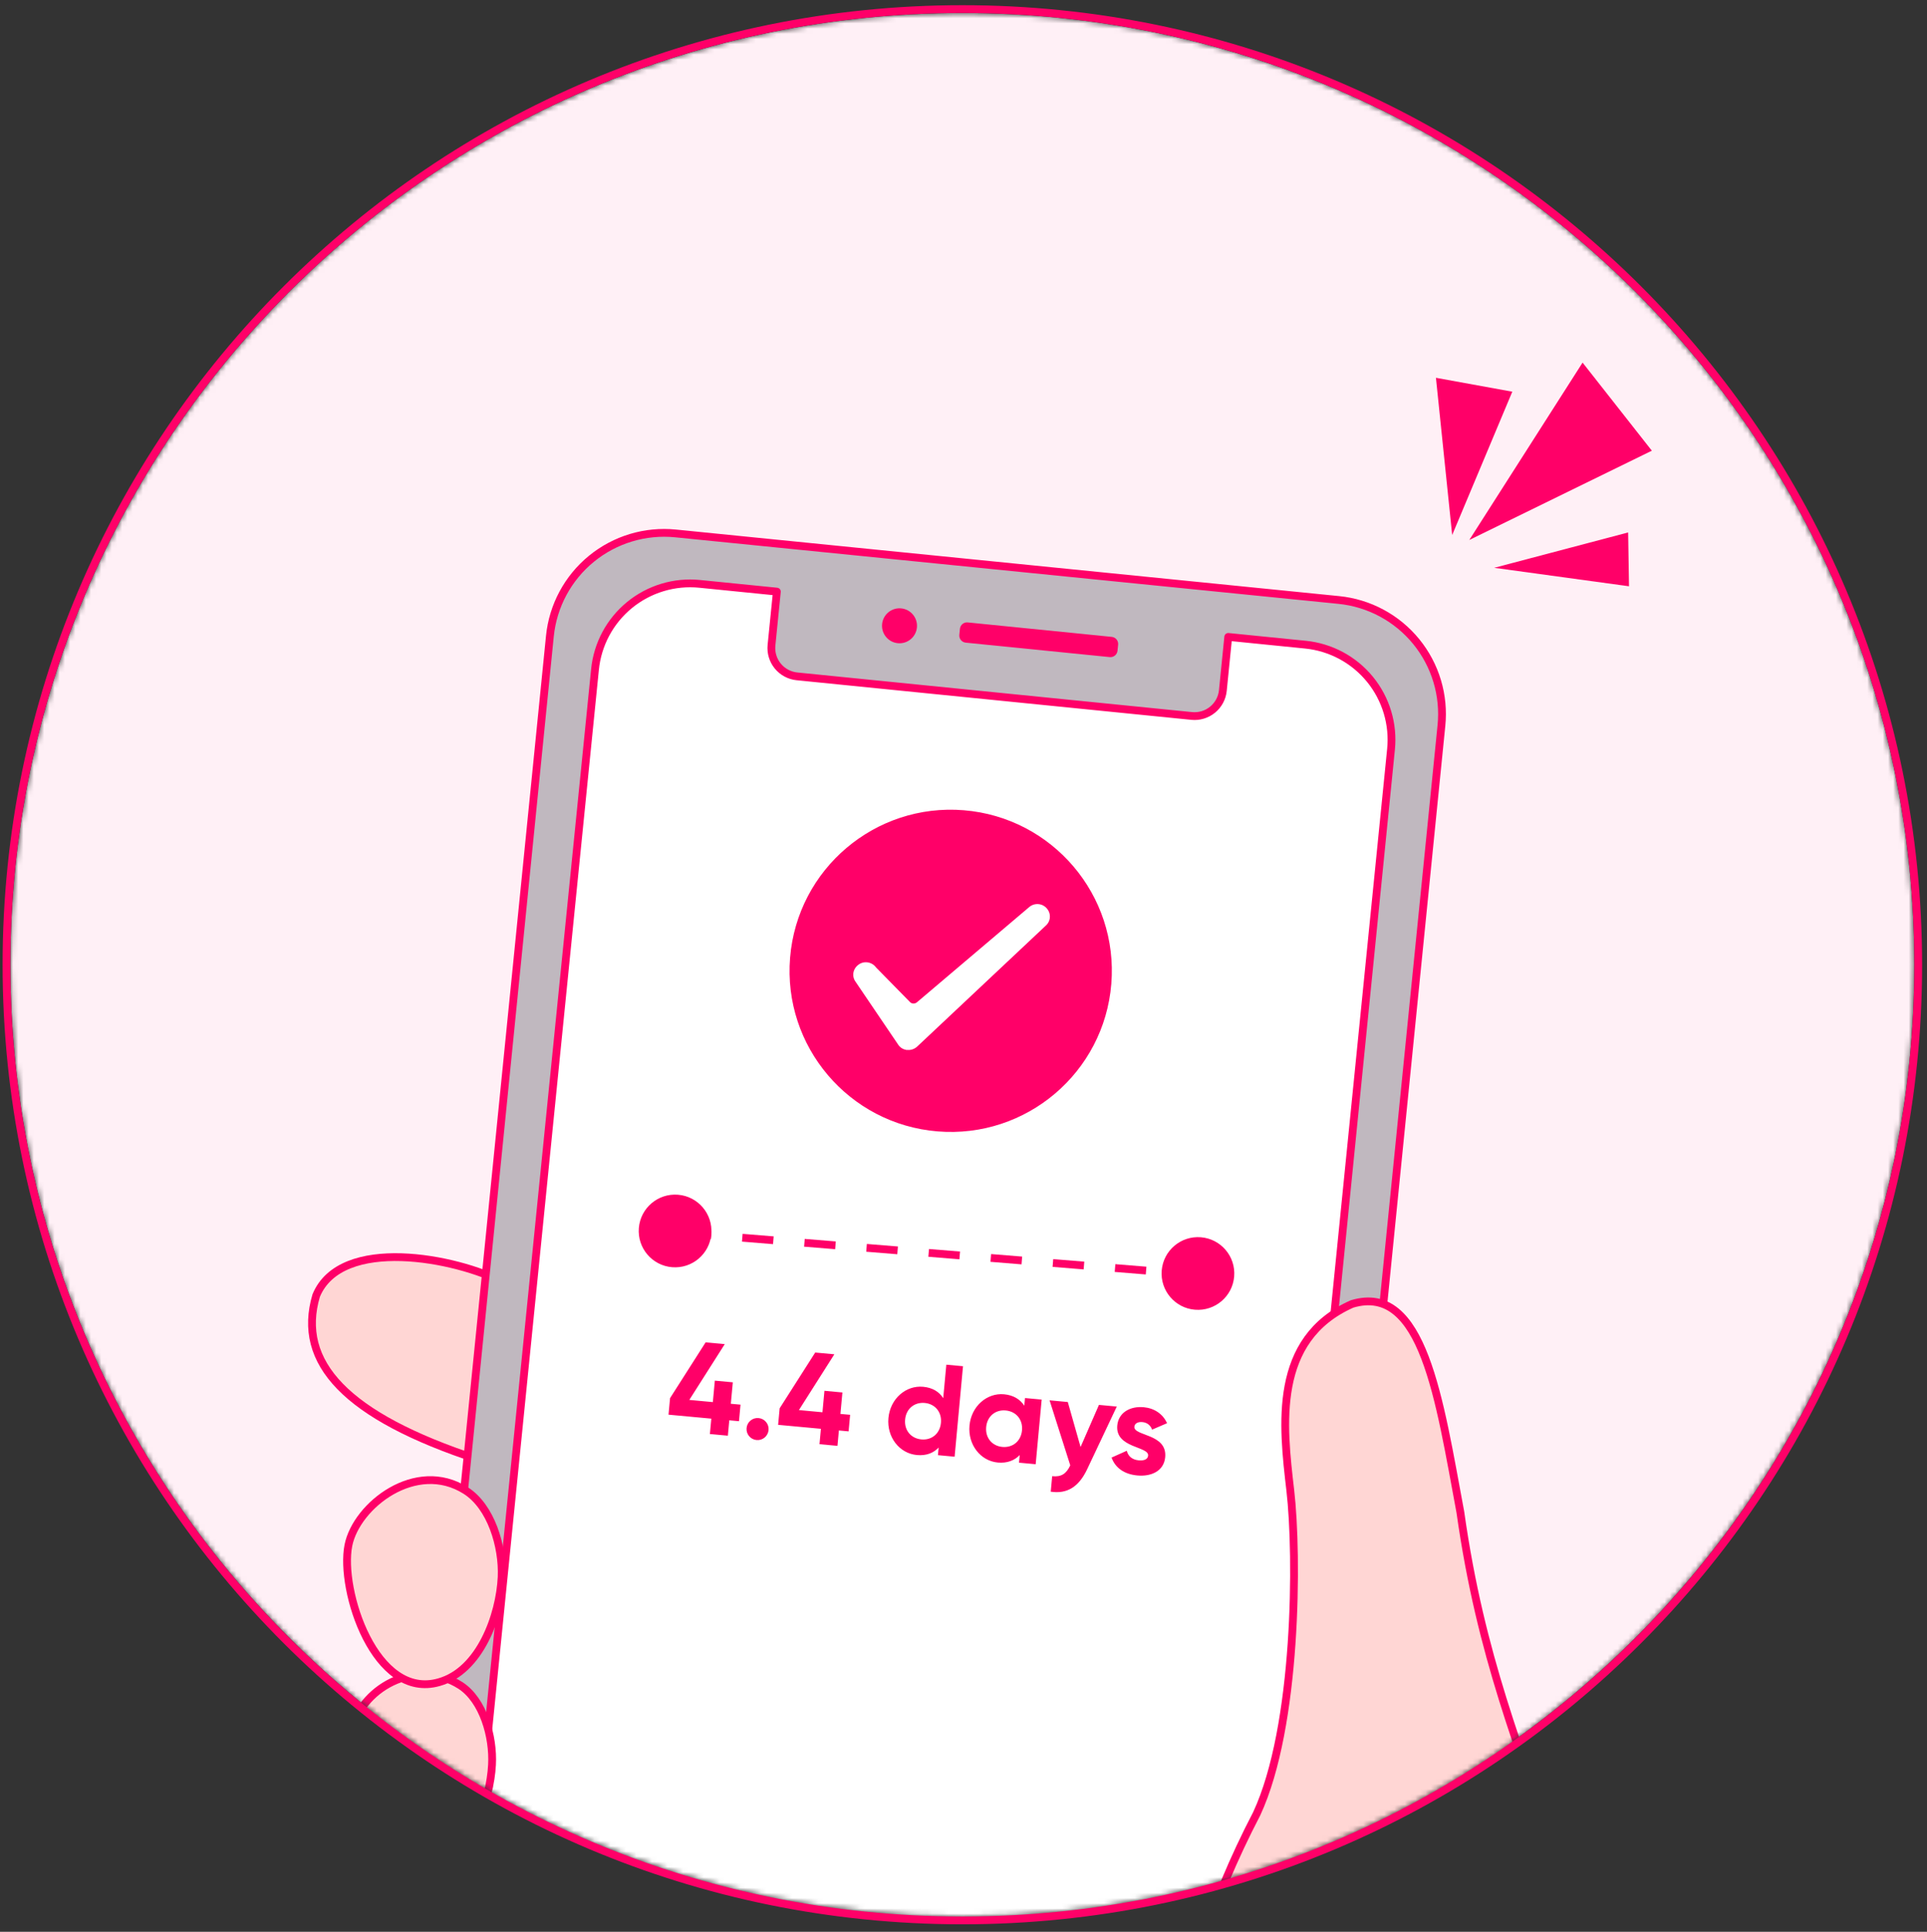 <svg width="371" height="372" viewBox="0 0 371 372" fill="none" xmlns="http://www.w3.org/2000/svg">
<rect x="0" y="0" width="371" height="372" fill="#333333" stroke="none"/>
<mask id="mask0_19_1742" style="mask-type:luminance" maskUnits="userSpaceOnUse" x="2" y="2" width="367" height="368">
<path d="M368.558 185.779C368.558 84.557 286.501 2.5 185.279 2.5C84.057 2.5 2 84.557 2 185.779C2 287.001 84.057 369.058 185.279 369.058C286.501 369.058 368.558 287.001 368.558 185.779Z" fill="white"/>
</mask>
<g mask="url(#mask0_19_1742)">
<path d="M368.558 185.779C368.558 84.557 286.501 2.5 185.279 2.5C84.057 2.5 2 84.557 2 185.779C2 287.001 84.057 369.058 185.279 369.058C286.501 369.058 368.558 287.001 368.558 185.779Z" fill="#FFF0F6"/>
<path d="M97.069 247.022C101.781 249.497 102.927 258.595 103.02 264.989C103.177 273.002 99.224 277.339 92.041 281.056C66.577 272.7 57.064 262.385 60.873 249.49C65.644 237.922 87.807 242.156 97.069 247.022Z" fill="#FFD6D4" stroke="#FF0068" stroke-width="1.5" stroke-linecap="round" stroke-linejoin="round"/>
<path d="M130.129 102.724L257.806 115.54C269.947 116.758 278.801 127.587 277.583 139.728L244.689 467.435C243.471 479.576 232.641 488.428 220.5 487.21L92.823 474.394C80.681 473.176 71.827 462.347 73.046 450.206L105.939 122.499C107.158 110.358 117.988 101.505 130.129 102.724Z" fill="white"/>
<path d="M129.404 244.021C133.258 244.334 136.635 241.465 136.949 237.612C137.262 233.758 134.393 230.38 130.539 230.067C126.686 229.754 123.308 232.623 122.995 236.476C122.682 240.33 125.551 243.708 129.404 244.021Z" fill="#FF0068"/>
<path d="M230.068 252.209C233.922 252.522 237.299 249.653 237.613 245.8C237.926 241.946 235.057 238.568 231.204 238.255C227.35 237.942 223.972 240.811 223.659 244.664C223.346 248.518 226.215 251.896 230.068 252.209Z" fill="#FF0068"/>
<path d="M130.951 237.374L227.632 245.238" stroke="#FF0068" stroke-width="1.5" stroke-dasharray="6 6"/>
<path d="M130.059 102.72L257.764 115.538C260.65 115.828 263.449 116.683 266.004 118.056C268.558 119.428 270.818 121.292 272.652 123.538C274.486 125.785 275.86 128.37 276.694 131.148C277.528 133.925 277.805 136.841 277.512 139.726L244.616 467.458C244.33 470.344 243.479 473.146 242.109 475.702C240.74 478.259 238.88 480.52 236.636 482.357C234.392 484.194 231.807 485.571 229.03 486.409C226.254 487.246 223.34 487.528 220.455 487.238L92.75 474.42C86.92 473.835 81.561 470.958 77.852 466.422C74.144 461.885 72.389 456.059 72.974 450.229L105.869 122.498C106.454 116.667 109.332 111.309 113.868 107.6C118.405 103.892 124.228 102.135 130.059 102.72ZM82.676 445.673C82.189 450.528 83.65 455.378 86.738 459.156C89.827 462.933 94.29 465.328 99.145 465.816L215.871 477.532C220.726 478.019 225.575 476.559 229.352 473.471C233.13 470.382 235.526 465.919 236.013 461.064L267.807 144.309C268.053 141.903 267.82 139.474 267.125 137.157C266.43 134.841 265.285 132.684 263.756 130.811C262.227 128.938 260.343 127.385 258.213 126.24C256.083 125.096 253.749 124.382 251.342 124.14L236.469 122.647L235.433 132.971C235.288 134.416 234.574 135.744 233.45 136.663C232.326 137.582 230.883 138.018 229.438 137.873L153.435 130.244C151.99 130.099 150.663 129.385 149.744 128.261C148.824 127.137 148.389 125.694 148.534 124.249L149.57 113.925L134.697 112.432C132.291 112.19 129.861 112.426 127.546 113.125C125.231 113.823 123.075 114.97 121.204 116.503C119.333 118.035 117.782 119.921 116.64 122.053C115.499 124.185 114.79 126.519 114.552 128.926L82.676 445.673Z" fill="#C0B8BF" stroke="#FF0068" stroke-width="1.5" stroke-linecap="round" stroke-linejoin="round"/>
<path d="M186.313 119.857L214.044 122.641C214.796 122.716 215.345 123.387 215.27 124.139L215.152 125.31C215.077 126.062 214.406 126.611 213.653 126.535L185.922 123.752C185.17 123.676 184.621 123.005 184.697 122.253L184.814 121.082C184.89 120.33 185.561 119.782 186.313 119.857Z" fill="#FF0068"/>
<path d="M172.844 123.857C170.993 123.671 169.644 122.022 169.83 120.171C170.015 118.321 171.666 116.97 173.517 117.156C175.367 117.342 176.716 118.994 176.531 120.844C176.345 122.695 174.694 124.043 172.844 123.857Z" fill="#FF0068"/>
<path d="M297.94 444.31C315.869 412.295 307.817 388.877 299.696 358.165C292.706 336.575 285.128 319.337 281.16 291.205C277.091 269.435 274.025 246.983 260.319 251.095C244.969 257.893 246.968 274.522 248.418 287.005C249.868 299.488 249.783 332.443 241.941 349.283C205.913 418.483 237.719 469.4 237.719 469.4" fill="#FFD6D4"/>
<path d="M297.94 444.31C315.869 412.295 307.817 388.877 299.696 358.165C292.706 336.575 285.128 319.337 281.16 291.205C277.091 269.435 274.025 246.983 260.319 251.095C244.969 257.893 246.968 274.522 248.418 287.005C249.868 299.488 249.783 332.443 241.941 349.283C205.913 418.483 237.719 469.4 237.719 469.4" stroke="#FF0068" stroke-width="1.5" stroke-linecap="round" stroke-linejoin="round"/>
<path d="M83.324 358.765C85.702 360.295 87.673 362.289 89.053 364.56C90.434 366.831 91.178 369.305 91.216 371.751C91.376 377.314 88.336 384.894 80.782 385.991C68.963 387.709 64.525 371.845 65.668 365.487C66.657 359.856 73.555 353.488 83.324 358.765Z" fill="#FFD6D4" stroke="#FF0068" stroke-width="1.5" stroke-linecap="round" stroke-linejoin="round"/>
<path d="M88.651 324.564C93.003 327.387 95.024 334.391 94.727 339.844C94.372 346.659 90.872 356.417 83.809 358.626C72.76 362.01 65.813 342.938 67.485 334.01C69.157 325.081 80.101 319.074 88.651 324.564Z" fill="#FFD6D4" stroke="#FF0068" stroke-width="1.5" stroke-linecap="round" stroke-linejoin="round"/>
<path d="M89.657 287.024C94.524 290.112 96.834 297.754 96.582 303.662C96.232 311.085 92.413 321.713 84.541 323.927C72.251 327.489 65.347 306.225 67.08 297.563C68.63 289.866 80.092 280.954 89.657 287.024Z" fill="#FFD6D4" stroke="#FF0068" stroke-width="1.5" stroke-linecap="round" stroke-linejoin="round"/>
<path d="M213.957 189.475C215.352 172.397 202.64 157.422 185.562 156.027C168.485 154.631 153.509 167.344 152.114 184.421C150.718 201.499 163.431 216.474 180.509 217.87C197.586 219.265 212.561 206.552 213.957 189.475Z" fill="#FF0068"/>
<path d="M174.476 202.179C173.858 202.067 173.321 201.732 172.973 201.236L164.751 189.098C163.948 188.045 164.183 186.551 165.285 185.765C166.349 184.973 167.862 185.208 168.659 186.299L175.111 192.872C175.466 193.331 176.136 193.373 176.568 192.979L198.084 174.73C199.046 173.84 200.594 173.885 201.489 174.876C202.391 175.828 202.349 177.358 201.349 178.24L176.543 201.569C176.02 202.026 175.339 202.257 174.676 202.176C174.591 202.2 174.553 202.193 174.476 202.179Z" fill="white"/>
<path d="M276.457 72.751L279.584 103.026L291.159 75.427L276.457 72.751Z" fill="#FF0068"/>
<path d="M304.69 69.825L282.879 103.982L318.027 86.79L304.69 69.825Z" fill="#FF0068"/>
<path d="M313.462 102.532L287.674 109.341L313.63 112.899L313.462 102.532Z" fill="#FF0068"/>
</g>
<path d="M369.308 185.779C369.308 84.143 286.915 1.75 185.279 1.75C83.643 1.75 1.25 84.143 1.25 185.779C1.25 287.415 83.643 369.808 185.279 369.808C286.915 369.808 369.308 287.415 369.308 185.779Z" stroke="#FF0068" stroke-width="1.5"/>
<path d="M142.57 270.491L142.275 273.677L140.408 273.504L140.133 276.467L136.673 276.146L136.948 273.184L128.708 272.42L129.004 269.233L135.849 258.494L139.533 258.836L132.713 269.577L137.243 269.997L137.626 265.865L141.087 266.186L140.703 270.318L142.57 270.491ZM145.657 277.305C144.487 277.197 143.628 276.163 143.737 274.993C143.845 273.823 144.879 272.965 146.049 273.073C147.219 273.182 148.077 274.215 147.969 275.385C147.86 276.555 146.827 277.414 145.657 277.305ZM163.671 272.447L163.376 275.634L161.509 275.461L161.234 278.423L157.774 278.102L158.049 275.14L149.809 274.376L150.105 271.19L156.95 260.451L160.634 260.792L153.814 271.533L158.344 271.953L158.727 267.821L162.187 268.142L161.804 272.274L163.671 272.447ZM182.194 262.791L185.405 263.088L183.79 280.514L180.578 280.216L180.715 278.747C179.712 279.809 178.331 280.359 176.513 280.191C173.178 279.882 170.705 276.765 171.049 273.056C171.392 269.347 174.396 266.738 177.732 267.047C179.549 267.216 180.806 268.01 181.596 269.238L182.194 262.791ZM177.395 277.184C179.361 277.367 180.961 276.084 181.155 273.993C181.349 271.902 180.012 270.347 178.045 270.164C176.054 269.98 174.454 271.262 174.26 273.354C174.066 275.445 175.403 277 177.395 277.184ZM197.34 269.216L200.551 269.514L199.397 281.961L196.186 281.663L196.322 280.194C195.322 281.231 193.913 281.804 192.096 281.635C188.785 281.328 186.312 278.212 186.656 274.503C187 270.794 190.004 268.185 193.314 268.492C195.132 268.66 196.411 269.482 197.204 270.685L197.34 269.216ZM192.977 278.629C194.969 278.813 196.569 277.531 196.763 275.44C196.957 273.349 195.619 271.794 193.628 271.609C191.661 271.427 190.061 272.709 189.867 274.8C189.674 276.891 191.011 278.447 192.977 278.629ZM211.578 270.536L215.013 270.855L209.329 282.881C207.702 286.346 205.441 287.718 202.296 287.251L202.573 284.264C204.338 284.452 205.303 283.789 206.055 282.176L202.069 269.655L205.579 269.98L208.04 278.644L211.578 270.536ZM218.398 274.734C218.227 276.576 224.756 276.026 224.331 280.607C224.082 283.295 221.622 284.373 218.959 284.126C216.469 283.895 214.724 282.679 214.006 280.679L216.939 279.369C217.193 280.422 217.984 281.098 219.229 281.213C220.249 281.308 220.979 281.024 221.046 280.302C221.214 278.485 214.699 278.885 215.105 274.504C215.341 271.965 217.638 270.747 220.202 270.984C222.218 271.171 223.876 272.254 224.687 274.061L221.81 275.301C221.511 274.47 220.858 273.932 219.937 273.847C219.14 273.773 218.461 274.062 218.398 274.734Z" fill="#FF0068"/>
</svg>

